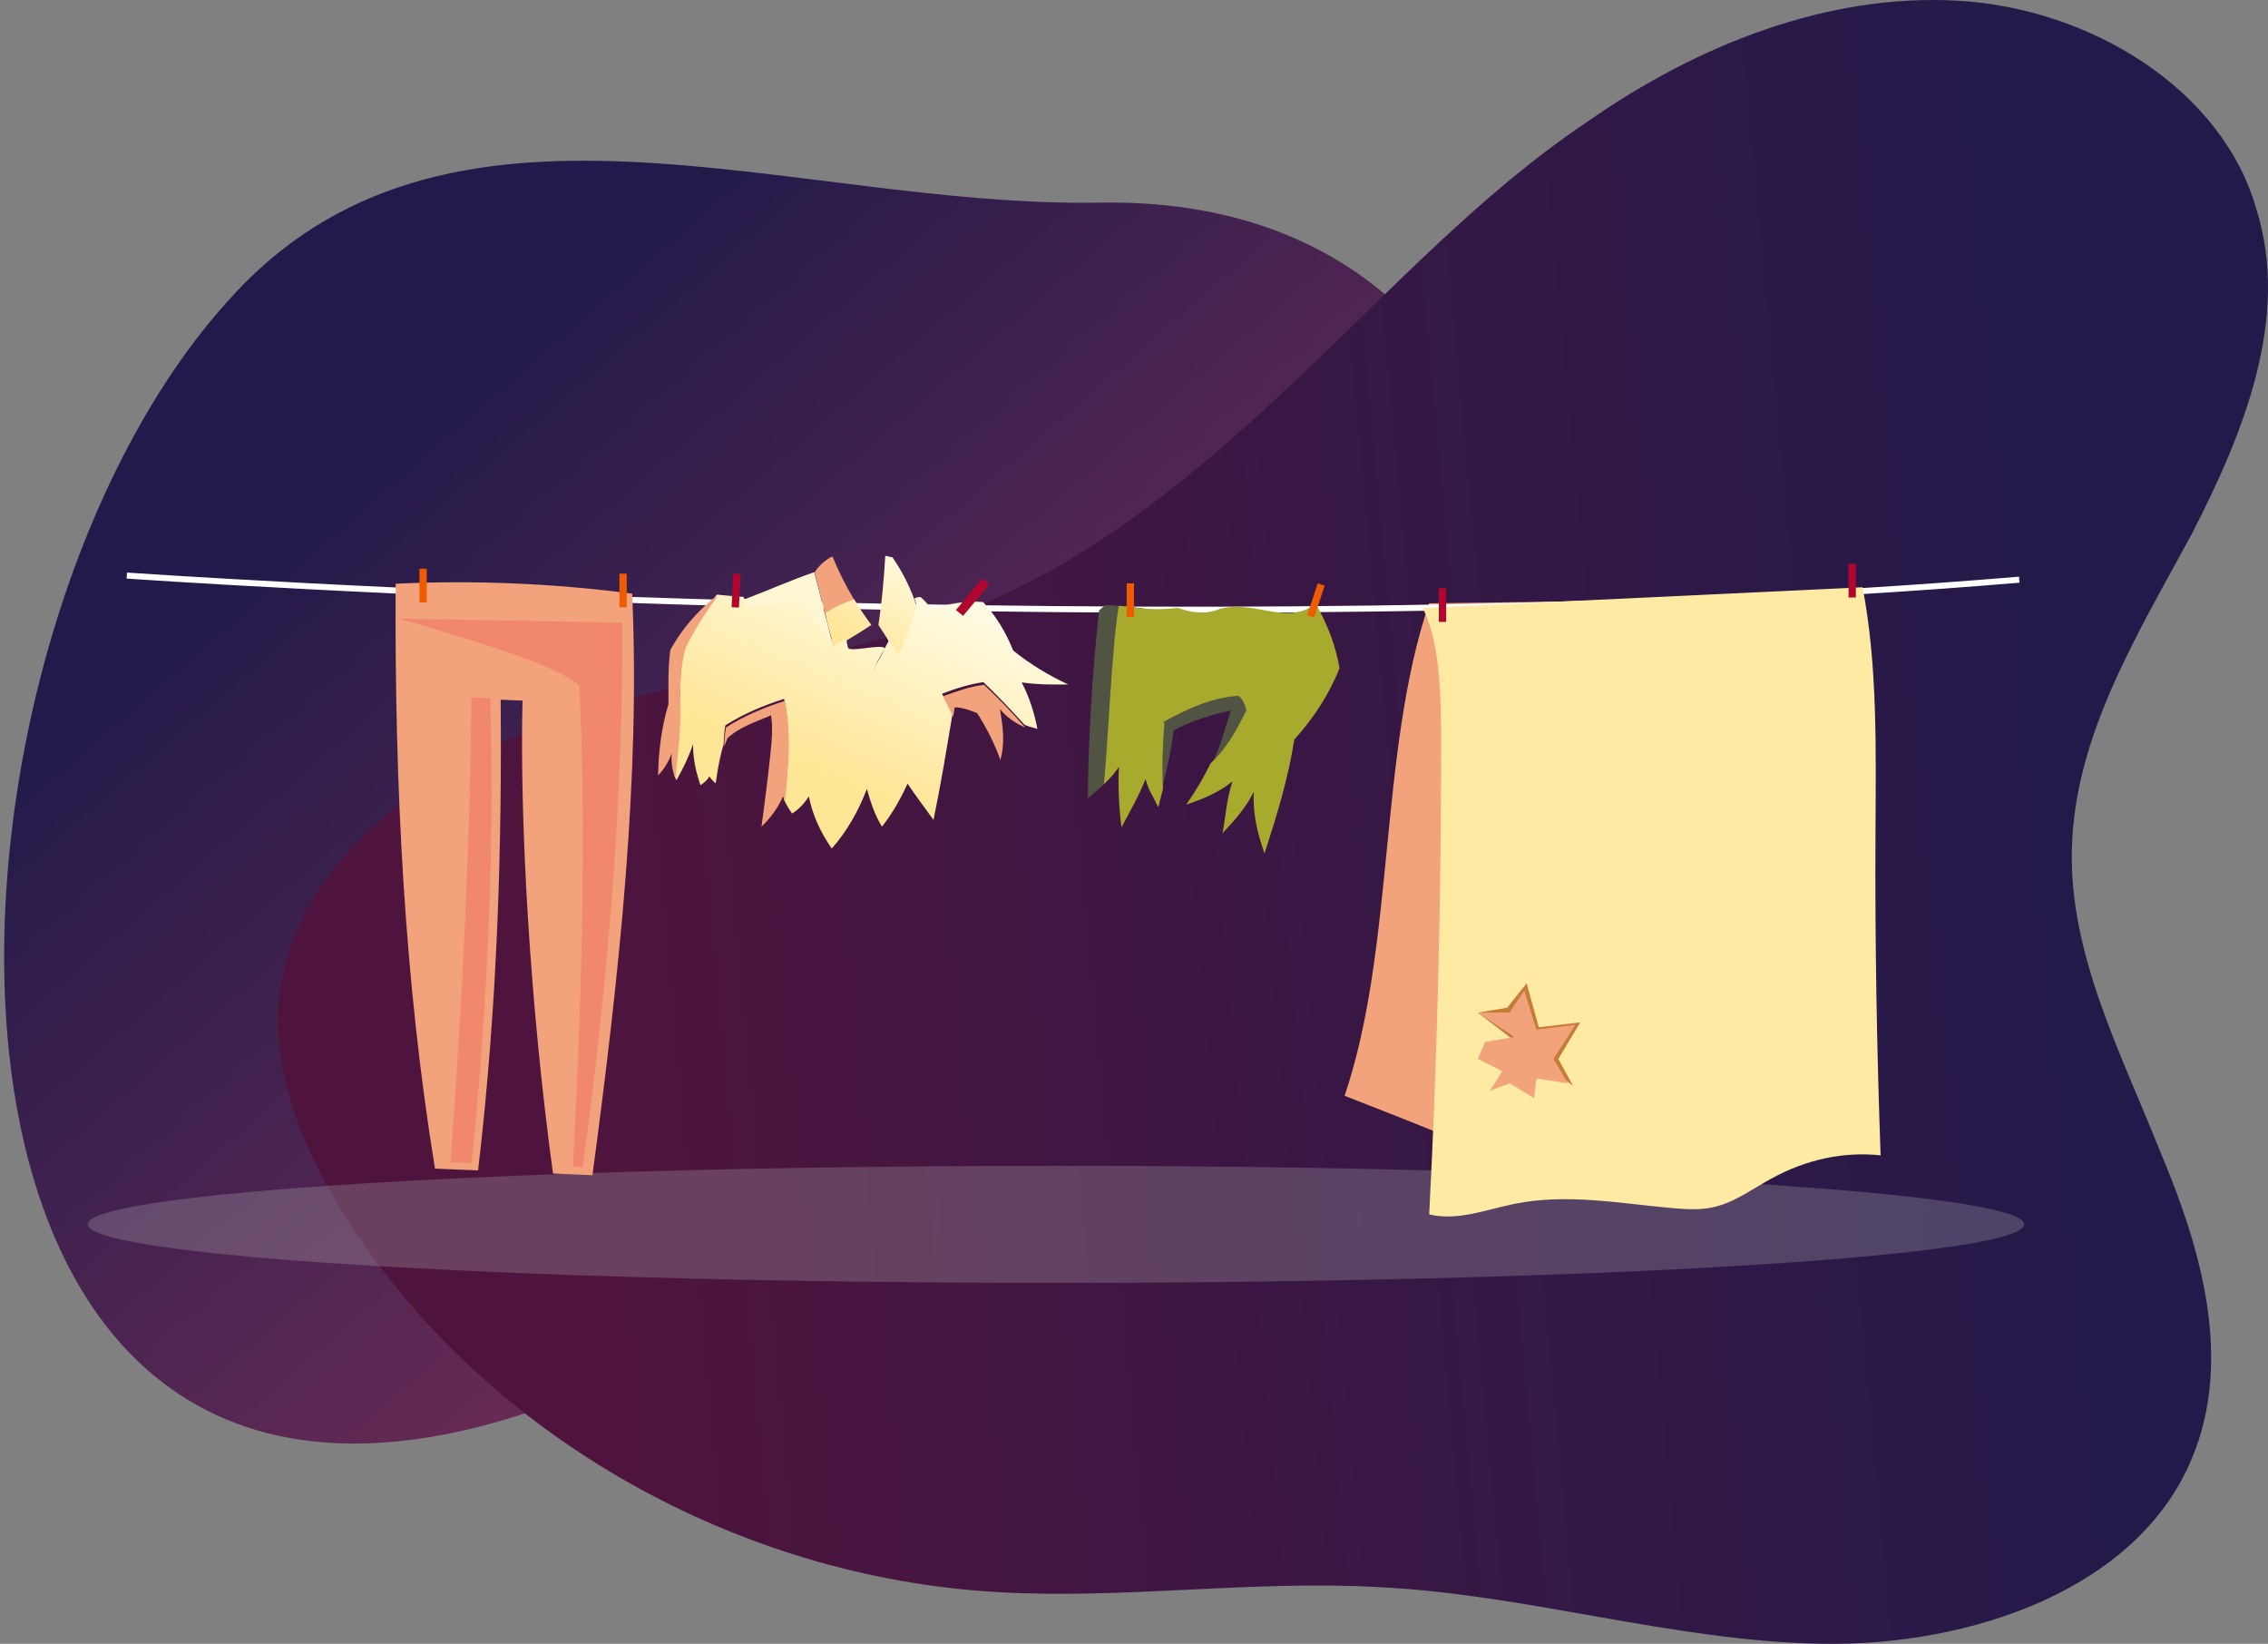 <?xml version="1.0" encoding="UTF-8"?> <svg xmlns="http://www.w3.org/2000/svg" width="465" height="337" viewBox="0 0 465 337" fill="none"><rect x="0" y="0" width="465" height="337" fill="#808080" stroke="none"/><path d="M226.184 41.528C344.607 40.182 336.981 212.074 249.958 259.199C206.896 279.844 166.524 248.427 123.013 283.883C-25.464 348.062 -22.324 138.919 46.307 62.173C91.164 11.009 162.038 42.874 226.184 41.528Z" fill="url(#paint0_linear_53_6)"></path><path d="M449.319 299.165C438.12 325.891 403.991 337.489 373.595 336.984C343.199 336.48 313.335 326.899 282.939 325.386C256.809 323.874 230.679 327.908 204.549 326.395C151.222 323.369 100.561 294.627 72.298 251.766C62.699 237.142 55.233 219.998 57.367 203.357C61.099 175.623 88.829 155.958 116.559 146.881C144.289 137.805 174.686 135.283 201.882 123.685C226.413 113.096 247.21 95.447 266.408 77.294C285.606 59.141 303.737 39.475 325.601 24.852C347.998 9.22 374.661 -1.369 401.325 0.144C428.522 1.656 455.718 18.297 462.651 43.005C469.583 65.192 459.984 88.892 449.319 109.566C438.12 130.241 425.322 150.915 424.789 174.111C424.255 195.794 434.921 215.964 442.92 236.134C451.452 256.304 457.851 278.995 449.319 299.165Z" fill="url(#paint1_linear_53_6)"></path><ellipse opacity="0.25" cx="216.5" cy="251" rx="198.5" ry="12" fill="#C4C4C4"></ellipse><path d="M292.995 123.684C282.646 154.301 286.023 194.13 275.675 224.647C281.955 227.098 288.236 229.549 294.515 232.1C299.799 234.143 305.182 236.287 310.691 235.131C314.598 234.263 318.419 231.694 322.333 230.026C328.655 227.277 335.161 226.63 341.666 226.082C341.544 191.78 342.524 157.287 344.502 123.002L292.995 123.684Z" fill="#F3A37B"></path><path d="M26 118C26 118 243.551 133.176 414 118.837" stroke="white" stroke-width="1.238" stroke-miterlimit="10"></path><path d="M227.389 124.064C233.617 124.509 238.813 125.143 244.316 126.92C239.782 127.47 234.664 133.518 230.2 132.907C228.689 142.194 227.396 151.225 226.469 160.626C225.527 161.578 224.055 162.786 223.043 163.66C223.084 151.792 224.04 136.93 225.33 125.151C226.026 124.618 226.594 123.788 227.389 124.064ZM238.349 148.223C238.344 148.295 238.418 148.3 238.495 148.233L238.5 148.161C238.573 148.166 238.495 148.233 238.495 148.233C238.155 152.724 237.957 157.298 238.209 161.758C239.18 157.822 240.152 153.886 240.618 149.769C244.127 147.835 248.414 146.466 252.373 145.657C251.116 149.427 250.135 153.326 248.376 156.842C249.543 155.833 250.979 154.223 251.938 152.981C253.623 150.698 254.81 147.989 256.141 145.462C255.916 144.281 255.147 143.238 254.235 142.445C248.902 142.792 243.163 145.435 238.508 148.016C238.435 148.01 238.279 148.145 238.349 148.223Z" fill="#515443"></path><path d="M229.38 124.168C227.871 133.449 227.259 151.368 226.333 160.764C227.503 159.683 228.531 158.519 229.42 157.2C229.183 161.186 229.435 165.644 229.937 169.61C231.681 166.314 233.49 163.168 234.875 159.7C235.342 161.772 236.565 163.533 237.481 165.491C237.779 164.202 238.145 162.991 238.443 161.702C238.196 157.172 238.389 152.673 238.73 148.185C238.652 148.252 238.579 148.247 238.583 148.174C238.518 148.024 238.669 147.962 238.747 147.895C243.32 145.383 248.628 142.924 253.953 142.65C254.864 143.443 255.249 144.416 255.547 145.602C254.291 148.133 252.957 150.73 251.273 153.012C250.388 154.259 249.36 155.423 248.19 156.503C246.761 159.458 245.12 162.252 243.19 164.953C246.498 163.879 250.053 162.387 252.691 160.173C251.521 163.729 251.319 167.135 250.659 170.8C253.099 168.209 255.547 165.472 257.062 162.305C256.804 166.654 257.807 170.874 259.259 174.981C261.788 167.156 264.067 159.822 265.365 151.617C269.312 147.241 272.472 142.445 274.639 136.996C273.943 132.579 272.024 127.638 269.747 123.763C263.944 128.37 257.262 122.937 250.071 124.824C246.759 126.233 243.753 125.366 241.438 124.619C236.907 125.168 233.842 124.778 229.38 124.168Z" fill="#A8AA2D"></path><path d="M232.5 119.592H231V126.492H232.5V119.592Z" fill="#EE5B01"></path><path d="M271.594 120.064L270.17 119.592L268 126.142L269.424 126.614L271.594 120.064Z" fill="#EE5B01"></path><path d="M291.719 124.655C295.211 131.711 295.445 142.108 295.468 151.709C295.486 184.111 294.705 216.624 293.021 248.948C298.74 250.375 304.61 247.999 310.395 246.824C321.267 244.584 332.196 246.743 343.209 247.702C346.313 247.962 349.415 248.122 352.403 247.183C356.09 246.135 359.558 243.591 363.133 241.644C370.382 237.651 378.062 236.051 385.573 236.855C384.791 214.963 384.407 192.966 384.524 170.963C384.603 153.86 384.978 136.354 381.872 120.393L291.719 124.655Z" fill="#FFEAA3"></path><path d="M309 206.592L303 207.592L322.5 222.592L319.5 217.092L324 209.592L315.5 210.592L313 201.592L309 206.592Z" fill="#C47C37"></path><path d="M81.123 119.67C97.502 118.9 113.663 119.618 129.608 121.699C131.292 159.158 127.119 198.66 121.466 240.928L113.385 240.589C108.663 206.122 106.525 168.478 107.131 143.633L102.651 143.445C102.903 172.568 102.107 205.349 98.019 239.947L89.184 239.577C82.955 201.387 80.862 161.207 81.123 119.67Z" fill="#F3A37B"></path><path d="M81.838 126.82C97.154 131.329 112.722 135.848 118.77 140.426C120.203 169.349 119.374 203.085 117.456 239.187L119.466 239.271C124.68 201.186 127.773 163.843 127.597 127.653L81.838 126.82Z" fill="#F1886C"></path><path d="M100.517 143.12C101.395 174.434 100.006 206.239 96.7 238.425L92.335 238.248C94.773 206.152 96.291 174.394 96.671 142.964L100.517 143.12Z" fill="#F1886C"></path><path d="M170.702 131.672C170.785 132.05 170.939 132.44 171.022 132.818C171.907 132.309 172.793 131.8 173.608 131.28C175.308 130.25 177.009 129.221 178.65 128.108C177.396 126.444 176.166 124.637 175.089 122.783C173.01 123.458 171.026 124.441 169.16 125.589C169.611 127.703 170.156 129.688 170.702 131.672Z" fill="url(#paint2_linear_53_6)"></path><path d="M181.508 113.939C181.229 118.701 180.808 123.44 180.104 128.131C180.92 129.359 181.677 130.504 182.352 131.709C182.991 132.689 183.547 133.728 184.186 134.708C185.873 131.564 187.204 127.923 188.004 124.413C187.85 124.024 187.708 123.563 187.554 123.173C186.464 120.079 184.866 116.973 182.985 114.257C182.56 114.187 182.004 114.022 181.508 113.939Z" fill="url(#paint3_linear_53_6)"></path><path d="M179.444 136.455C179.385 136.81 179.398 137.176 179.339 137.53C178.765 143.19 178.05 148.827 177.263 154.452C176.297 157.205 173.747 159.843 171.811 161.416C174.032 160.867 177.741 155.456 177.326 154.003C178.627 148.043 179.025 145.639 179.234 138.545C179.376 138.131 179.303 136.869 179.444 136.455L181.414 132.921C180.929 131.893 174.125 133.825 173.864 132.762C173.674 132.148 173.567 131.475 173.519 130.884C172.634 131.393 171.748 131.902 170.933 132.422C170.85 132.044 170.696 131.654 170.613 131.276C168.33 128.348 165.976 125.409 163.622 122.469C162.878 122.564 162.193 122.742 161.449 122.837C158.755 123.265 156.003 123.61 153.309 124.038C152.966 123.471 152.694 122.916 152.421 122.361C150.614 122.28 148.758 122.046 146.962 121.894C144.461 125.122 142.349 128.633 140.497 132.333C139.273 136.646 139.442 141.337 139.352 145.838C139.344 150.281 138.758 154.7 138.313 159.143C138.42 159.379 138.514 159.687 138.692 159.935C140.025 157.606 141.239 155.112 142.1 152.559C142.055 155.465 142.684 158.265 143.62 160.97C144.352 160.508 145.037 159.893 145.449 159.16C145.793 159.727 146.23 160.164 146.739 160.612C147.102 157.977 147.572 155.141 148.35 152.647C148.431 151.277 148.489 150.048 148.712 148.701C152.538 146.275 156.448 144.665 160.759 143.266C162.183 150.059 161.54 157.018 160.695 163.872C161.181 164.899 161.749 165.868 162.4 166.777C163.864 165.854 164.926 164.719 165.823 163.265C166.63 167.187 168.24 170.659 170.535 173.953C173.675 170.394 176.046 166.197 177.731 161.741C178.513 164.493 179.331 167.033 180.822 169.465C182.934 166.829 184.692 163.696 186.071 160.646C187.823 163.268 189.621 165.605 191.395 168.085C192.877 160.9 194.087 153.597 195.286 146.365C194.564 145.007 193.936 143.519 193.131 142.22C195.931 141.154 198.624 140.289 201.613 139.837C204.569 142.658 207.36 145.598 210.069 148.596C210.884 148.95 211.723 149.162 212.562 149.374C212.491 149.362 212.539 149.515 212.621 149.456C212.704 149.397 212.716 149.326 212.657 149.244C212.027 146.007 211.02 142.853 209.47 139.901C212.672 140.358 215.803 140.367 219.017 140.317C215.022 138.489 211.12 136.095 207.715 133.345C206.282 129.684 204.223 126.283 201.562 123.438C197.981 123.063 194.426 123.858 190.918 124.806C190.267 123.897 189.593 123.13 188.765 122.41C188.34 122.339 187.879 122.482 187.477 122.707C187.631 123.096 187.774 123.557 187.928 123.947C187.056 127.445 185.796 131.097 184.109 134.241C183.482 133.19 182.914 132.222 182.275 131.242C182.063 131.644 181.85 132.046 181.638 132.448C181.544 132.578 181.52 132.72 181.414 132.921C180.836 134.209 180.211 135.344 179.444 136.455Z" fill="url(#paint4_linear_53_6)"></path><path d="M169.077 125.648C168.366 122.908 167.666 120.096 166.966 117.285C162.254 118.908 157.612 120.98 152.793 122.804C152.652 122.781 152.581 122.769 152.427 122.816C152.77 123.383 153.043 123.938 153.315 124.493C156.008 124.065 158.761 123.72 161.454 123.292C162.199 123.197 162.884 123.019 163.628 122.924C165.911 125.852 168.265 128.792 170.619 131.731C170.156 129.688 169.611 127.703 169.077 125.648Z" fill="#FFF7D4"></path><path d="M167.037 117.297C167.678 120.025 168.378 122.837 169.148 125.66C171.014 124.512 173.069 123.541 175.077 122.854C173.42 120.103 171.94 117.162 170.697 114.115C170.543 114.162 170.39 114.21 170.236 114.257C169.02 115.003 167.828 116.044 167.037 117.297Z" fill="#F3A37B"></path><path d="M205.002 145.369C206.398 147.057 208.231 148.308 210.205 149.145C207.508 146.076 204.717 143.136 201.749 140.386C198.771 140.767 196.138 141.715 193.267 142.769C194.072 144.068 194.7 145.556 195.422 146.914C195.527 146.276 195.633 145.638 195.739 145C197.405 145.057 198.847 145.588 200.348 146.201C202.253 149.212 203.91 152.4 205.095 155.802C206.108 152.327 205.608 148.748 205.002 145.369Z" fill="#F3A37B"></path><path d="M160.918 143.674C156.607 145.072 152.697 146.682 148.872 149.108C148.577 150.444 148.52 151.672 148.509 153.055C148.686 152.428 148.921 151.885 149.157 151.341C151.577 149.047 154.955 148.004 158.097 146.63C158.466 149.241 158.255 151.829 157.974 154.405C157.435 159.415 156.814 164.484 156.133 169.471C157.963 167.661 159.533 165.663 160.511 163.275C160.677 163.594 160.76 163.972 160.925 164.291C161.699 157.426 162.271 150.454 160.918 143.674Z" fill="#F3A37B"></path><path d="M140.574 132.799C142.414 129.17 144.526 125.659 147.039 122.36C146.968 122.348 146.826 122.325 146.756 122.313C142.989 125.259 139.744 129.019 137.444 133.227C136.892 136.997 137.096 141.037 137.052 144.381C135.604 149.168 135.017 154.024 134.927 158.963C136.155 157.71 137.158 156.054 137.723 154.4C137.583 156.125 137.798 157.909 138.473 159.551C138.906 155.179 139.504 150.688 139.512 146.246C139.448 141.791 139.361 137.042 140.574 132.799Z" fill="#F3A37B"></path><path d="M151.844 117.667L150.346 117.592L150 124.484L151.498 124.559L151.844 117.667Z" fill="#B3062F"></path><path d="M201.372 118.593L196 125.05L197.461 126.265L202.833 119.808L201.372 118.593Z" fill="#B3062F"></path><path d="M87.5 116.596H86V123.496H87.5V116.596Z" fill="#EE5B01"></path><path d="M128.5 117.596H127V124.496H128.5V117.596Z" fill="#EE5B01"></path><path d="M296.5 120.592H295V127.492H296.5V120.592Z" fill="#B3062F"></path><path d="M380.5 115.592H379V122.492H380.5V115.592Z" fill="#B3062F"></path><path d="M303 217.092L304.5 213.592L310.5 212.592L303 207.592H309.5L312.5 203.092L315 211.092L323 210.092L318.5 217.092L321.5 222.092L315 221.092L314.5 225.092L309.5 222.092L305.5 223.592L308 219.592L303 217.092Z" fill="#F3A37B"></path><defs><linearGradient id="paint0_linear_53_6" x1="206.5" y1="231" x2="74" y2="78.5" gradientUnits="userSpaceOnUse"><stop offset="0.121" stop-color="#652A55"></stop><stop offset="0.944" stop-color="#221A4A"></stop></linearGradient><linearGradient id="paint1_linear_53_6" x1="455.709" y1="165.721" x2="95.983" y2="199.284" gradientUnits="userSpaceOnUse"><stop offset="0.061" stop-color="#221A4A"></stop><stop offset="0.934" stop-color="#4E143E"></stop></linearGradient><linearGradient id="paint2_linear_53_6" x1="186.82" y1="111.312" x2="171.434" y2="129.848" gradientUnits="userSpaceOnUse"><stop stop-color="#FFFBE4"></stop><stop offset="1" stop-color="#FFE696"></stop></linearGradient><linearGradient id="paint3_linear_53_6" x1="188.995" y1="114.236" x2="176.238" y2="135.232" gradientUnits="userSpaceOnUse"><stop stop-color="#FFFBE4"></stop><stop offset="1" stop-color="#FFE696"></stop></linearGradient><linearGradient id="paint4_linear_53_6" x1="178.715" y1="115.444" x2="161.736" y2="155.813" gradientUnits="userSpaceOnUse"><stop stop-color="#FFFBE4"></stop><stop offset="1" stop-color="#FFE696"></stop></linearGradient></defs></svg> 